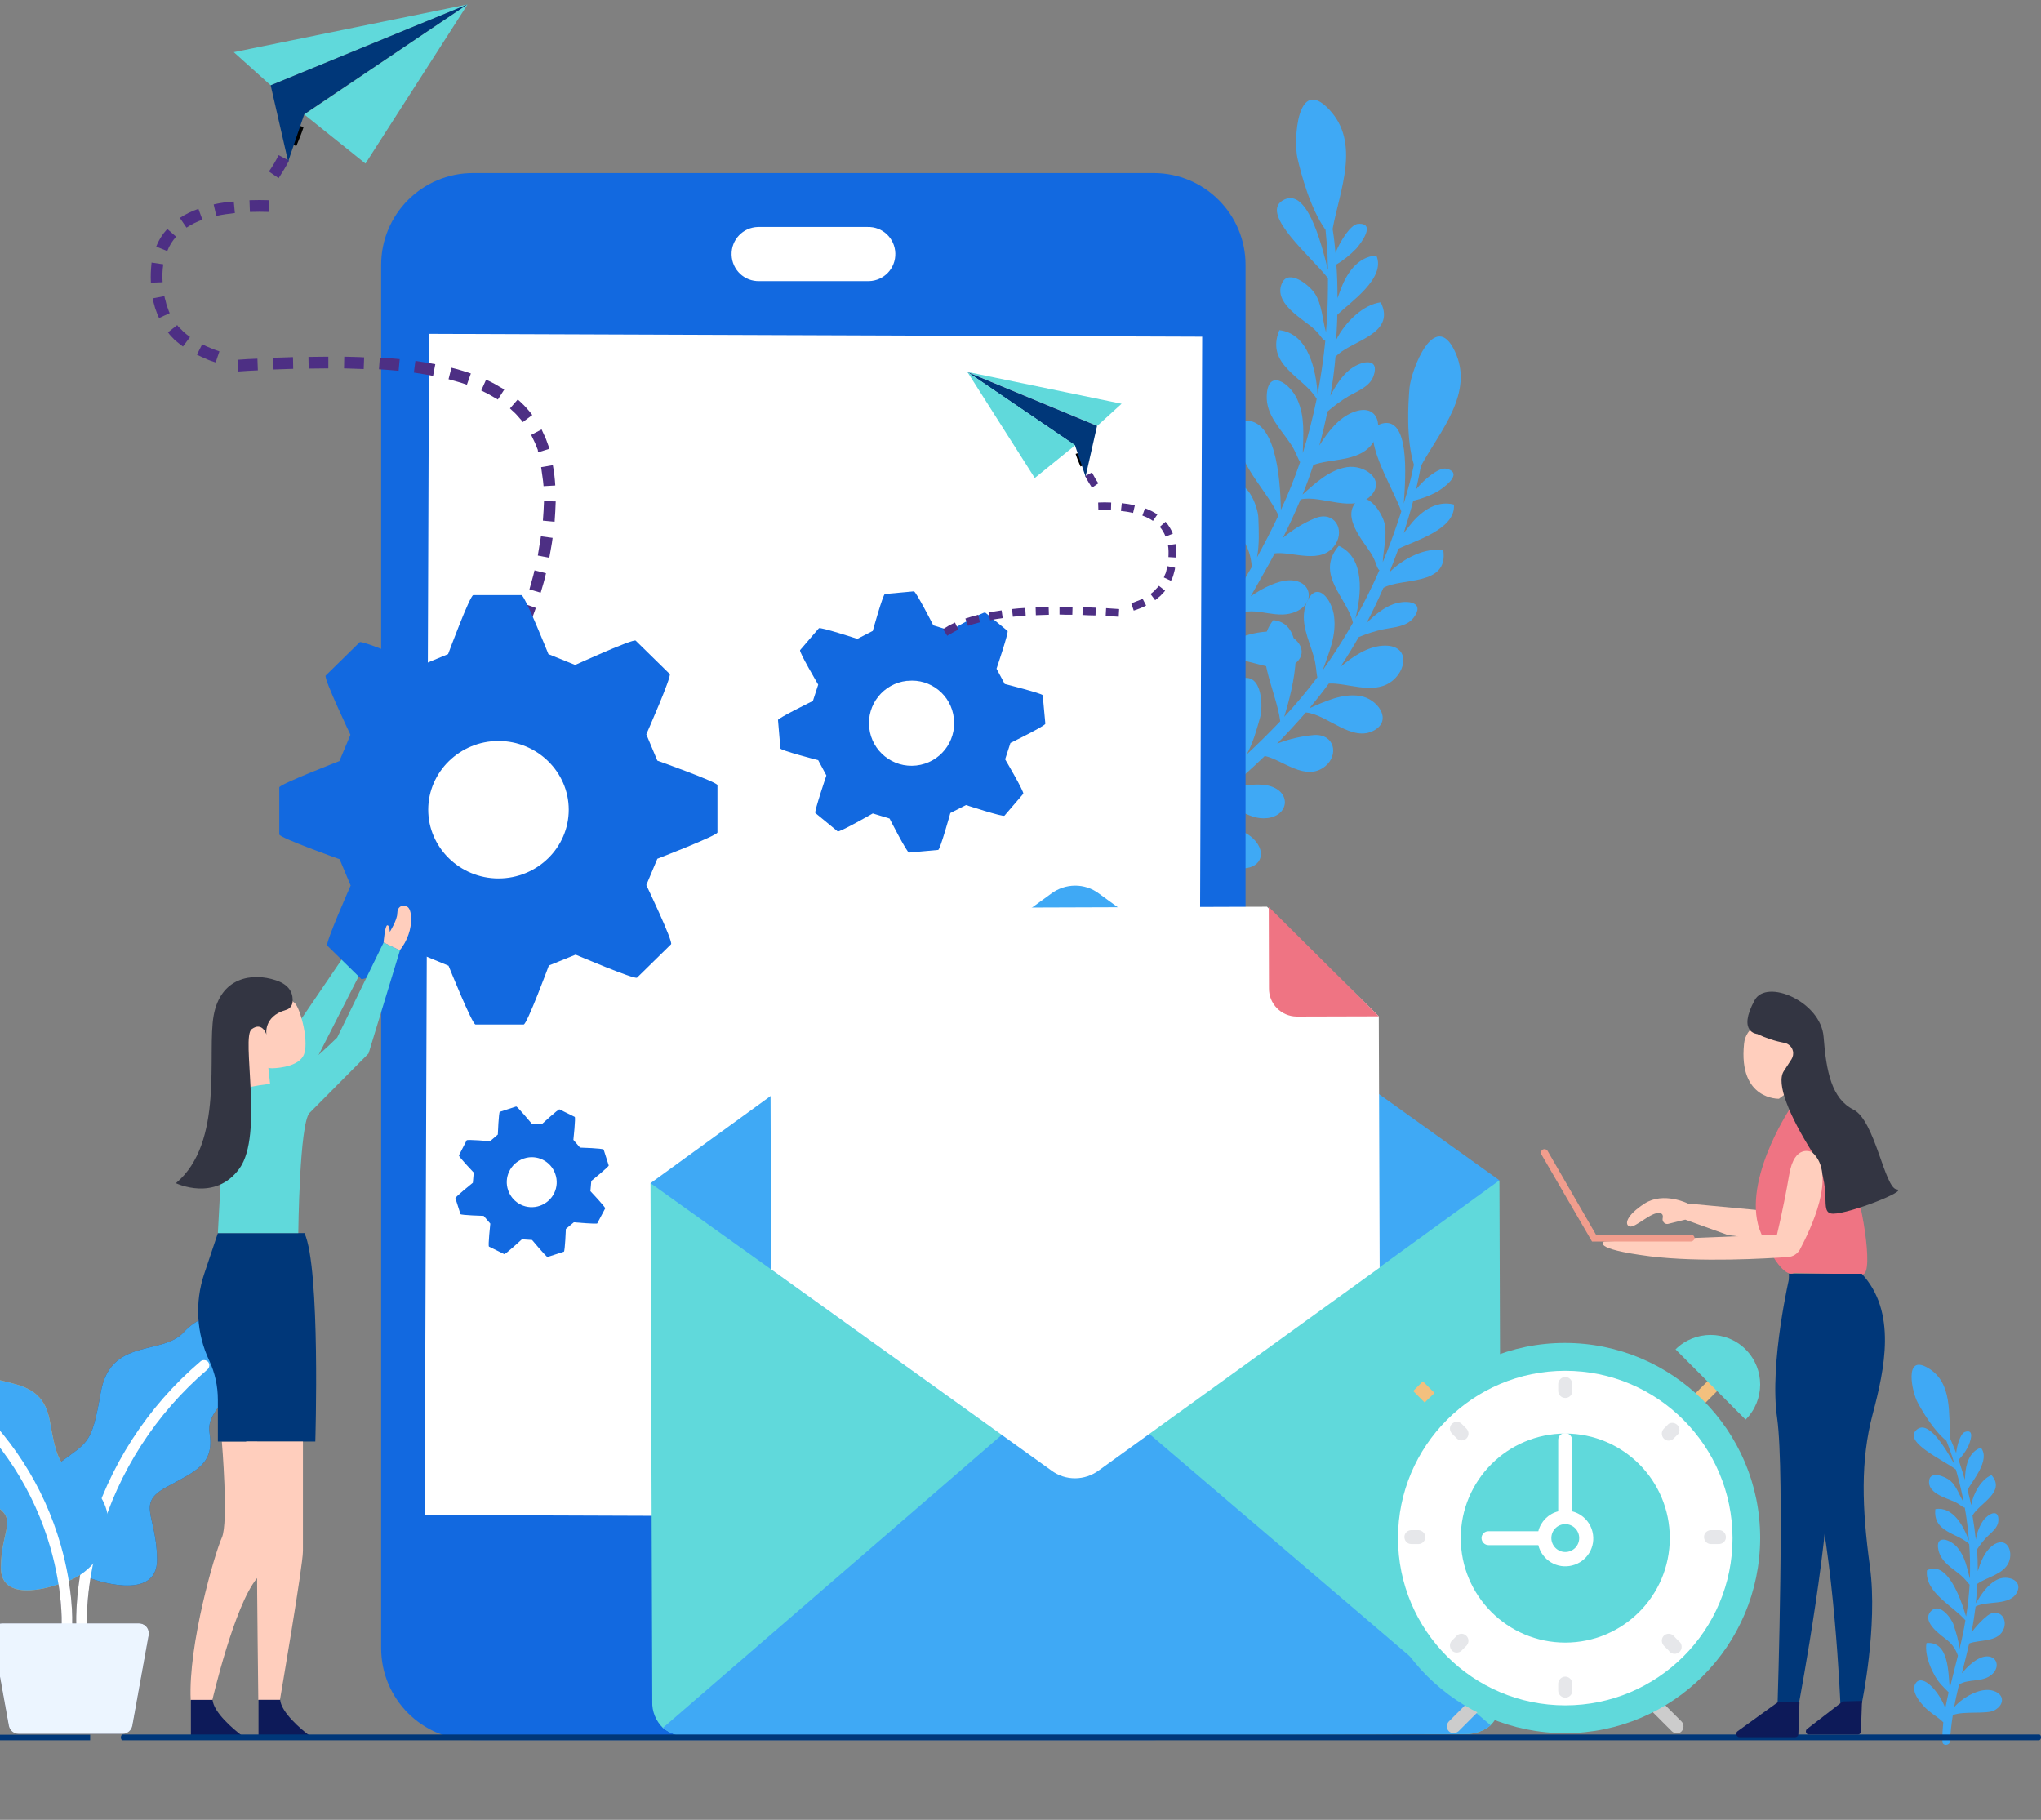 <?xml version="1.0" encoding="utf-8"?>
<!-- Generator: Adobe Illustrator 24.0.0, SVG Export Plug-In . SVG Version: 6.00 Build 0)  -->
<svg version="1.1" id="Layer_1" xmlns="http://www.w3.org/2000/svg" xmlns:xlink="http://www.w3.org/1999/xlink" x="0px" y="0px"
	 viewBox="0 0 923.7 823.5" style="enable-background:new 0 0 923.7 823.5;" xml:space="preserve">
<rect x="0" y="0" width="923.7" height="823.5" fill="#808080" stroke="none"/>
<style type="text/css">
	.st0{fill:#44465D;}
	.st1{fill:#F3AF4B;}
	.st2{fill:#3FA9F5;}
	.st3{fill:#FFFFFF;}
	.st4{fill:#ECF5FF;}
	.st5{fill:#003779;}
	.st6{fill:#1269E0;}
	.st7{fill:none;}
	.st8{fill-rule:evenodd;clip-rule:evenodd;fill:#4D2F84;}
	.st9{fill-rule:evenodd;clip-rule:evenodd;}
	.st10{fill:#60D9DB;}
	.st11{fill:#FFCEBD;}
	.st12{fill:#333542;}
	.st13{fill:#0D1A59;}
	.st14{fill:#EF7483;}
	.st15{fill:#CCCCCC;}
	.st16{fill:#F3C07E;}
	.st17{fill:#E6E7EA;}
	.st18{fill:#F19D8D;}
</style>
<title>visual-header-features</title>
<path class="st0" d="M40.9,714.2c0,0,30.4,11.5,30.2-8.6s-9.5-25.1,4.1-32.6s22-10.3,19.6-24.9s29.3-27,26.1-43.3
	s-27.8-13.1-37.6-2.1S50,605,45.6,630.1s-5.7,21.7-21.4,34S14.1,707.3,40.9,714.2z"/>
<path class="st0" d="M36.9,737H37c1.3-0.1,2.4-1.2,2.3-2.5c0,0,0,0,0,0c0-0.2-0.6-16.8,5.8-39.1c8.5-29.5,25.5-55.8,48.8-75.7
	c1-0.9,1.1-2.4,0.3-3.4c-0.9-1-2.4-1.1-3.4-0.3c-24.1,20.5-41.7,47.7-50.4,78.2c-6.6,23.1-5.9,39.7-5.9,40.4
	C34.5,736,35.6,737,36.9,737z"/>
<path class="st1" d="M26.8,716.8c0,0-26.5,10-26.4-7.5s8.3-21.9-3.6-28.5s-19.3-9-17.2-21.8S-46,635.2-43.3,621s24.3-11.5,32.9-1.8
	s29.2,2.1,33,24s5,19,18.8,29.7S50.3,710.7,26.8,716.8z"/>
<path class="st0" d="M30.3,737c1.3,0,2.4-1,2.4-2.3c0-0.6,0.6-15.3-5.2-35.5c-7.6-26.7-23-50.6-44.2-68.6c-1-0.9-2.5-0.7-3.4,0.3
	c-0.9,1-0.7,2.5,0.3,3.4c20.4,17.3,35.2,40.3,42.6,66c5.6,19.5,5.1,34,5.1,34.1c-0.1,1.3,1,2.5,2.3,2.5L30.3,737z"/>
<path class="st0" d="M8.4,784.6h47.1c2.2,0,4-1.6,4.4-3.7l7.4-41c0.4-2.5-1.2-4.8-3.6-5.2c-0.3,0-0.5-0.1-0.8-0.1H1
	c-2.5,0-4.5,2-4.5,4.5c0,0.3,0,0.5,0.1,0.8l7.4,41C4.4,783,6.2,784.6,8.4,784.6z"/>
<path class="st2" d="M40.9,714.2c0,0,30.4,11.5,30.2-8.6s-9.5-25.1,4.1-32.6s22-10.3,19.6-24.9s29.3-27,26.1-43.3
	s-27.8-13.1-37.6-2.1S50,605,45.6,630.1s-5.7,21.7-21.4,34S14.1,707.3,40.9,714.2z"/>
<path class="st3" d="M36.9,737H37c1.3-0.1,2.4-1.2,2.3-2.5c0,0,0,0,0,0c0-0.2-0.6-16.8,5.8-39.1c8.5-29.5,25.5-55.8,48.8-75.7
	c1-0.9,1.1-2.4,0.3-3.4c-0.9-1-2.4-1.1-3.4-0.3c-24.1,20.5-41.7,47.7-50.4,78.2c-6.6,23.1-5.9,39.7-5.9,40.4
	C34.5,736,35.6,737,36.9,737z"/>
<path class="st2" d="M26.8,716.8c0,0-26.5,10-26.4-7.5s8.3-21.9-3.6-28.5s-19.3-9-17.2-21.8S-46,635.2-43.3,621s24.3-11.5,32.9-1.8
	s29.2,2.1,33,24s5,19,18.8,29.7S50.3,710.7,26.8,716.8z"/>
<path class="st3" d="M30.3,737c1.3,0,2.4-1,2.4-2.3c0-0.6,0.6-15.3-5.2-35.5c-7.6-26.7-23-50.6-44.2-68.6c-1-0.9-2.5-0.7-3.4,0.3
	c-0.9,1-0.7,2.5,0.3,3.4c20.4,17.3,35.2,40.3,42.6,66c5.6,19.5,5.1,34,5.1,34.1c-0.1,1.3,1,2.5,2.3,2.5L30.3,737z"/>
<path class="st4" d="M8.4,784.6h47.1c2.2,0,4-1.6,4.4-3.7l7.4-41c0.4-2.5-1.2-4.8-3.6-5.2c-0.3,0-0.5-0.1-0.8-0.1H1
	c-2.5,0-4.5,2-4.5,4.5c0,0.3,0,0.5,0.1,0.8l7.4,41C4.4,783,6.2,784.6,8.4,784.6z"/>
<path class="st5" d="M40.8,787.5H0c0-0.4,0-0.8,0-1.3l0,0c0-0.4,0-0.8,0-1.2h40.8c0,0.4,0,0.8,0,1.3l0,0
	C40.8,786.7,40.8,787.1,40.8,787.5z"/>
<path class="st2" d="M624.9,136.8c-7.7,0.9-16.1,8.8-20.2,17c0.2-3.3,0.4-6.5,0.5-9.7v-1.6c5.6-5.6,22.2-16.5,17.7-26.9
	c-8.9,0.6-13.8,8.8-16.3,15.8c-0.3,0.9-0.8,2.1-1.3,3.5c0-5-0.1-10.1-0.5-15.2c3.3-2,6.3-4.4,9-7.2c1.9-2.1,9.3-11.8,0.8-11.2
	c-3.2,0.2-7.9,7.4-10.2,13.1c-0.3-3.6-0.7-7.2-1.3-10.8c3.2-17.4,12.8-38.9-1.6-54.1c-14.6-15.5-16.1,14.1-14.3,22.1
	c1.6,6.9,5.7,22.7,12.7,32.4c0.4,3.9,0.7,7.8,0.9,11.7c0.1,2.2,0.1,4.3,0.2,6.5c-3.2-12.9-9.8-38.5-20.8-31.3
	c-9.7,6.4,13.8,25.8,20.8,35c0,6.5-0.1,13-0.5,19.4c-0.1,1.7-0.3,3.4-0.4,5c-1.6-5.5-1.8-12.7-5.1-17.6c-3-4.3-11.8-10.8-14.7-4.8
	c-4.2,8.6,7.8,15.6,13.3,20c3.9,3.2,4.8,6,6.2,6.3c-0.8,8.1-2,16.2-3.5,24.2c-0.7-10.8-4.1-27.5-17.3-29
	c-6.5,15.8,11,21.1,16.9,31.1c-1.7,8.2-3.7,16.2-6.2,24.2l-0.1,0.3c0.2-8.3,1.1-16.3-2.5-24.3c-3.3-7.3-13.2-14.1-13.8-1.9
	c-0.5,8.9,6.2,15.1,10.9,22.2c2.1,3.1,3.1,6.4,4.2,8.1c-2.5,7.3-5.4,14.6-8.7,21.6c-0.3-14.1-2.2-43.5-18.3-40.1
	c-5.9,15.2,10.8,29.2,17.2,42.6c-3,6.4-6.3,12.7-9.7,19c1.1-5.9,0.8-11.9,0.6-17.9c-0.1-4.5-5.2-19.7-13.6-14s3.1,19,6.3,23.5
	c2.6,3.7,4.1,8.2,4.3,12.8l-2,3.4c-3.4,5.9-6.9,11.8-10.2,17.8c2.2-12,8.7-33.3-7.4-36.2c-4.1,8.3-2,23.8,2.1,32
	c1.3,2.7,2.6,5,3.8,6.9c-1.9,3.5-3.7,7-5.4,10.6c-1-12.6-8.8-28.4-15.4-23.7s-0.1,17.5,3.2,22.2c2.8,4.1,6.3,7.7,8,11.1
	c-1.7,4.3-3.2,8.7-4.4,13.3c-0.8,3.2,4.3,4.4,5.4,1.3c2.1-6.1,4.5-12,7.2-17.9c8.8-0.8,23.9,6.3,30.3,4.8
	c8.9-2.2,10.1-10.3,1.8-14.6c-7.5-3.9-20.7-1.1-29.5,4.5c2.5-5,5.1-9.9,7.8-14.8c7.8-2.5,16.4,3.3,24.9-0.6
	c8.9-4.1,6.8-14.4-3.3-14.1c-4.9,0.1-11.8,3.3-17.4,7.3c2-3.5,3.9-6.9,5.9-10.4c1.7-3,3.4-6,5-9.1c8.1-1,21.3,5.5,27.5-4.1
	c4.3-6.8-0.5-15.1-9-11.9c-5.4,2.2-10.4,5.3-14.8,9c2.9-5.7,5.5-11.5,8-17.4c9.4-2.2,24.3,6.7,32.1-2c6.3-7.1-3.3-13.9-11.2-12.6
	s-14.1,7.1-20,12.4c1.8-4.4,3.4-8.9,4.9-13.4c7.6-2.9,20-1.4,26.2-9c6-7.4,3.5-19.6-8.4-14.8c-6.3,2.5-11.2,8.7-15.1,15
	c1.4-5.1,2.6-10.2,3.7-15.4c2.9-2.5,6-4.8,9.3-6.8c4.3-2.5,9.7-4.3,11.5-9.2c3-8.4-5.1-7.2-10.4-3.2c-3.8,2.9-6.7,7.4-9.1,12.1
	c1-5.8,1.8-11.7,2.3-17.6C610.7,154.2,632.1,151.6,624.9,136.8z"/>
<path class="st2" d="M653.2,249.1c-7.6-1.6-18,3.4-24.4,9.9c1.2-3,2.4-6.1,3.5-9.1c0.2-0.5,0.3-1,0.5-1.5
	c7.1-3.6,26.2-8.8,25.2-20.1c-8.7-2.2-15.9,4.1-20.4,10c-0.6,0.7-1.4,1.8-2.3,2.9c1.5-4.8,3-9.7,4.3-14.6c3.8-0.9,7.4-2.2,10.8-4.1
	c2.5-1.4,12.5-8.4,4.2-10.4c-3.2-0.8-9.9,4.6-13.7,9.3c0.8-3.5,1.5-7.1,2.2-10.6c8.5-15.6,24.3-33,15.3-51.9
	c-9.1-19.2-19.7,8.4-20.5,16.6c-0.6,7-1.6,23.3,2,34.8c-0.8,3.8-1.7,7.6-2.8,11.4c-0.6,2.1-1.2,4.2-1.8,6.2c1-13.3,2.6-39.7-10-36.2
	c-11.2,3.1,5.1,28.9,8.9,39.7c-2,6.2-4.1,12.3-6.5,18.3c-0.6,1.6-1.3,3.1-1.9,4.7c0.2-5.7,2.3-12.6,0.6-18.3
	c-1.5-5-7.8-13.9-12.5-9.1c-6.6,6.9,2.6,17.3,6.4,23.1c2.7,4.2,2.7,7.2,4,7.9c-3.3,7.5-6.9,14.8-10.9,21.9
	c2.7-10.5,4.6-27.4-7.5-32.9c-11,13,3.9,23.5,6.4,34.8c-4.1,7.3-8.6,14.3-13.4,21.1l-0.2,0.2c2.7-7.8,6.1-15.1,5.1-23.9
	c-0.8-8-8.2-17.5-12.6-6.1c-3.2,8.3,1.2,16.3,3.5,24.4c1,3.6,1,7.1,1.5,9c-4.7,6.2-9.7,12.2-15,17.9c4.1-13.5,11.4-42-4.9-43.8
	c-10.3,12.6,1.2,31.1,3.1,45.8c-4.9,5.1-9.9,10.1-15.2,15c2.9-5.2,4.5-11.1,6.1-16.8c1.3-4.3,1.2-20.4-8.5-17.5s-3,19-1.4,24.3
	c1.4,4.4,1.4,9.1,0.1,13.5l-2.9,2.6c-5,4.5-10.2,9.1-15.2,13.8c5.8-10.7,18.6-29,4.2-36.7c-6.5,6.6-9.3,22-7.9,31.1
	c0.5,3,0.9,5.5,1.5,7.7c-2.9,2.7-5.7,5.5-8.4,8.4c2.9-12.3,0.4-29.7-7.3-27.3s-5.5,16.6-3.8,22.1c1.5,4.7,3.6,9.2,4.2,13
	c-3,3.6-5.8,7.3-8.3,11.2c-1.8,2.8,2.7,5.5,4.7,2.9c3.9-5.1,8-10,12.4-14.7c8.6,1.9,20.8,13.4,27.4,13.9c9.1,0.7,12.8-6.7,6.2-13.3
	c-6-6-19.3-7.5-29.5-4.9c3.9-4,7.9-7.9,12-11.7c8.2,0.1,14.6,8.3,23.8,7.2c9.7-1.2,10.9-11.6,1.2-14.5c-4.7-1.4-12.3-0.6-18.8,1.5
	c2.9-2.7,5.9-5.3,8.8-8c2.6-2.3,5.1-4.7,7.6-7.1c8,1.6,18.5,11.9,27.4,4.6c6.2-5.1,4.2-14.5-4.9-14.1c-5.8,0.5-11.5,1.8-16.9,3.9
	c4.5-4.6,8.8-9.3,13-14.1c9.6,0.8,21,13.9,31.1,8c8.2-4.8,1.2-14.3-6.7-15.5s-15.6,2.4-22.8,5.6c3-3.6,6-7.4,8.8-11.2
	c8.1-0.4,19.5,4.9,27.6-0.4c7.9-5.1,9.5-17.6-3.4-16.7c-6.8,0.5-13.3,4.8-19,9.6c2.9-4.4,5.7-8.9,8.3-13.5c3.6-1.5,7.2-2.7,11-3.5
	c4.8-1,10.6-1.1,13.8-5.2c5.5-7.1-2.6-8.4-8.9-6.3c-4.5,1.6-8.7,5-12.4,8.7c2.8-5.2,5.3-10.6,7.7-16
	C634.3,261.3,655.5,265.4,653.2,249.1z"/>
<path class="st6" d="M522.1,787.4h-308c-23,0-41.6-18.6-41.6-41.6V119.9c0-23,18.6-41.6,41.6-41.6h308c23,0,41.6,18.6,41.6,41.6
	v625.8C563.7,768.8,545.1,787.4,522.1,787.4z"/>
<rect x="100.9" y="244" transform="matrix(3.665167e-03 -1 1 3.665167e-03 -52.154 785.572)" class="st3" width="534.5" height="349.9"/>
<path class="st3" d="M392.6,127.2h-48.9c-6.8,0.2-12.4-5.1-12.6-11.9c-0.2-6.8,5.1-12.4,11.9-12.6c0.2,0,0.5,0,0.7,0h48.9
	c6.8-0.2,12.4,5.1,12.6,11.9c0.2,6.8-5.1,12.4-11.9,12.6C393,127.2,392.8,127.2,392.6,127.2z"/>
<path class="st6" d="M454.7,309.5l-3.7-6.9c0,0,5.6-16.5,5-17.1l-10.1-8.3c-0.7-0.6-15.9,8.1-15.9,8.1l-7.6-2.3
	c0,0-7.9-15.5-8.8-15.4l-13.1,1.2c-0.9,0.1-5.5,16.7-5.5,16.7l-7,3.6c0,0-16.8-5.5-17.4-4.8l-8.5,9.9c-0.6,0.7,8.2,15.6,8.2,15.6
	l-2.4,7.4c0,0-15.9,7.8-15.8,8.6l1.1,12.9c0.1,0.9,17.1,5.3,17.1,5.3l3.7,6.9c0,0-5.6,16.5-5,17l10.1,8.3c0.7,0.6,15.9-8.1,15.9-8.1
	l7.6,2.3c0,0,7.9,15.5,8.8,15.4l13.2-1.2c0.9-0.1,5.5-16.7,5.5-16.7l7.1-3.6c0,0,16.8,5.5,17.4,4.8l8.5-9.9
	c0.6-0.7-8.2-15.6-8.2-15.6l2.4-7.4c0,0,15.9-7.8,15.8-8.7l-1.2-12.9C471.7,313.8,454.7,309.5,454.7,309.5z M431.7,325.1
	c1.2,10.6-6.4,20.1-17,21.3c-10.6,1.2-20.1-6.4-21.3-17c-1.2-10.6,6.4-20.1,17-21.3c0.1,0,0.3,0,0.4,0
	C421.2,307,430.6,314.6,431.7,325.1L431.7,325.1z"/>
<path class="st6" d="M262.5,519.3l-3-3.5c0,0,1.1-10.2,0.6-10.4l-6.9-3.4c-0.5-0.2-8,6.7-8,6.7l-4.6-0.3c0,0-6.5-7.8-7-7.7l-7.4,2.4
	c-0.5,0.2-0.9,10.3-0.9,10.3l-3.5,3c0,0-10.4-0.9-10.6-0.4l-3.5,6.8c-0.3,0.5,6.7,7.8,6.7,7.8l-0.4,4.6c0,0-8.1,6.5-7.9,7l2.3,7.2
	c0.2,0.5,10.5,0.8,10.5,0.8l3,3.5c0,0-1.1,10.2-0.6,10.4l6.9,3.4c0.5,0.2,8-6.7,8-6.7l4.6,0.3c0,0,6.5,7.8,7,7.7l7.4-2.4
	c0.5-0.2,0.9-10.3,0.9-10.3l3.6-3c0,0,10.3,0.9,10.6,0.5l3.6-6.8c0.2-0.5-6.7-7.8-6.7-7.8l0.4-4.6c0,0,8-6.5,7.9-7l-2.3-7.2
	C272.8,519.6,262.5,519.3,262.5,519.3z M251.3,531.2c2.1,5.9-1,12.3-6.9,14.4s-12.3-1-14.4-6.9c-2.1-5.9,1-12.3,6.9-14.4
	c0.1,0,0.2-0.1,0.3-0.1C243,522.3,249.3,525.4,251.3,531.2z"/>
<path class="st7" d="M233.2,343.8l0.7-1l0.6-0.8l1-1.5c0.7-1,1.3-2,2-2.9c1.3-1.9,2.5-3.8,3.7-5.8c2.4-3.8,4.6-7.7,6.8-11.6
	c4.3-7.9,8.1-16,11.6-24.3l-49.5-20.3c-2.7,6.5-5.8,12.9-9.1,19.1c-1.7,3.1-3.5,6.2-5.3,9.1c-0.9,1.5-1.8,2.9-2.8,4.4l-1.4,2l-0.7,1
	l-0.5,0.6L233.2,343.8z"/>
<path class="st8" d="M228.1,296.3l4.8,2.3c1.3-2.7,2.5-5.5,3.7-8.2l-4.9-2.1C230.5,290.9,229.3,293.6,228.1,296.3z"/>
<path class="st8" d="M220.7,310.3l4.6,2.6c1.5-2.6,2.9-5.3,4.3-8l-4.8-2.5C223.6,305.2,222.2,307.8,220.7,310.3z"/>
<path class="st8" d="M212.4,323.7l4.4,3c1.7-2.5,3.4-5.1,4.9-7.6l-4.6-2.8C215.6,318.8,214,321.3,212.4,323.7z"/>
<path class="st7" d="M259.6,295.9c3.5-8.4,6.4-17.1,8.8-25.9c2.5-9,4.3-18.2,5.4-27.5l-53.1-6.1c-1.7,13.5-5.2,26.6-10.5,39.1
	L259.6,295.9z"/>
<path class="st8" d="M243.4,251.4l5.2,1c0.3-1.5,0.5-3,0.8-4.5s0.5-3,0.7-4.5l-5.3-0.7c-0.2,1.4-0.4,2.9-0.7,4.4
	S243.7,249.9,243.4,251.4z"/>
<path class="st8" d="M239.6,266.7l5.1,1.5c0.4-1.5,0.9-2.9,1.3-4.4s0.8-2.9,1.1-4.4l-5.2-1.3c-0.3,1.4-0.7,2.9-1.1,4.3
	S240,265.3,239.6,266.7z"/>
<polygon class="st8" points="234.4,281.6 239.4,283.6 241,279.3 242.5,275.1 237.5,273.3 236,277.5 "/>
<path class="st7" d="M273.7,242.5c0.3-2.4,0.5-4.7,0.6-7.1c0.1-1.2,0.2-2.4,0.2-3.6l0.1-3.6c0.1-2.3,0-5,0-7.6c0-1.3-0.1-2.6-0.2-4
	s-0.2-2.6-0.3-4l-0.6-4.1c-0.1-0.7-0.2-1.4-0.3-2.1l-0.4-2.1l-0.4-2.1c-0.2-0.7-0.3-1.4-0.5-2.1c-0.4-1.4-0.8-2.9-1.2-4.3
	c-0.1-0.4-0.2-0.7-0.3-1.1l-0.4-1.1l-0.8-2.2l-0.8-2.2c-0.3-0.7-0.6-1.4-1-2.2c-0.7-1.4-1.4-2.9-2.1-4.3s-1.6-2.8-2.5-4.2
	l-45.1,28.7c0.2,0.3,0.4,0.7,0.6,1c0.2,0.3,0.3,0.7,0.5,1.1c0.1,0.2,0.2,0.4,0.3,0.6c0.1,0.2,0.1,0.4,0.2,0.6l0.2,0.6l0.1,0.3
	l0.1,0.4c0.1,0.5,0.3,1,0.4,1.4c0.1,0.3,0.1,0.5,0.2,0.8l0.2,0.8l0.2,0.8c0.1,0.3,0.1,0.6,0.1,0.9c0.1,0.6,0.2,1.2,0.3,1.8
	s0.1,1.3,0.1,2s0.1,1.3,0.1,2v2.1c0,0.4,0,0.7,0,1.1v1.2l-0.1,2.4c0,0.8-0.1,1.6-0.2,2.4c-0.1,1.6-0.3,3.2-0.5,4.8L273.7,242.5z"/>
<path class="st8" d="M243.5,204.7l5.1-1.6l-0.3-1.1l-0.4-1.1l-0.8-2.2c-0.3-0.7-0.6-1.5-1-2.2l-1-2.2l-4.7,2.5l0.9,1.9
	c0.3,0.6,0.6,1.3,0.9,1.9l0.8,2l0.4,1L243.5,204.7z"/>
<path class="st8" d="M246,220l5.3-0.3c-0.1-1.5-0.2-3.1-0.4-4.6s-0.4-3.1-0.7-4.6l-5.3,0.9c0.2,1.4,0.4,2.9,0.6,4.3
	S245.9,218.5,246,220z"/>
<path class="st8" d="M245.7,235.6l5.3,0.5l0.3-4.6c0.1-1.5,0.1-3.1,0.2-4.6l-5.3-0.1c-0.1,1.5-0.1,2.9-0.2,4.4L245.7,235.6z"/>
<path class="st7" d="M262.7,178.5c-3.5-5.5-7.8-10.4-12.6-14.8c-1.2-1-2.4-2-3.6-3c-0.6-0.5-1.2-1-1.8-1.4l-1.9-1.3l-1.9-1.3
	c-0.6-0.4-1.3-0.8-1.9-1.2c-1.3-0.7-2.5-1.5-3.8-2.2c-0.3-0.2-0.6-0.4-1-0.5l-1-0.5l-1.9-0.9c-1.3-0.6-2.5-1.3-3.8-1.7l-3.8-1.5
	l-0.9-0.4l-0.9-0.3l-1.9-0.6c-1.2-0.4-2.5-0.9-3.7-1.2l-3.6-1l-1.8-0.5c-0.6-0.2-1.2-0.3-1.8-0.4l-3.6-0.8l-11.6,52.2l2.3,0.5
	c0.4,0.1,0.8,0.2,1.1,0.3l1.1,0.3l2.1,0.6c0.7,0.2,1.3,0.5,2,0.7l1,0.3l0.5,0.2l0.5,0.2l1.8,0.7c0.6,0.2,1.1,0.5,1.7,0.8l0.8,0.4
	l0.4,0.2c0.1,0.1,0.2,0.1,0.4,0.2c0.5,0.3,0.9,0.5,1.4,0.8c0.2,0.1,0.4,0.3,0.6,0.4l0.6,0.4l0.6,0.4c0.2,0.1,0.3,0.3,0.5,0.4
	c0.3,0.3,0.7,0.5,1,0.8c1.1,1,2.1,2.2,3,3.5L262.7,178.5z"/>
<path class="st8" d="M211.3,174.1l1.8-5.1c-2.9-1-5.9-1.9-8.8-2.6l-1.3,5.2C205.8,172.4,208.6,173.1,211.3,174.1z"/>
<path class="st8" d="M225.3,180.8l2.9-4.5c-0.6-0.5-1.3-0.8-2-1.2l-2-1.2c-0.7-0.4-1.4-0.7-2.1-1.1l-2.1-1l-2.2,4.9l2,1
	c0.6,0.3,1.3,0.6,1.9,1l1.9,1.1C224.2,180.1,224.8,180.4,225.3,180.8z"/>
<path class="st8" d="M236.6,191l4.3-3.2c-0.5-0.7-1-1.3-1.5-1.9l-1.6-1.8c-0.5-0.6-1.1-1.1-1.7-1.7s-1.1-1.1-1.8-1.6l-3.5,4
	c0.5,0.5,1,1,1.6,1.5s1,1,1.5,1.5l1.4,1.6C235.7,189.8,236.2,190.4,236.6,191z"/>
<path class="st7" d="M205.7,143.4c-9-1.9-18.1-3.3-27.3-4c-8.8-0.7-17.5-1-26-1.1l-0.4,53c7.5,0.1,14.9,0.3,22,0.9
	c6.8,0.5,13.5,1.4,20.2,2.8L205.7,143.4z"/>
<path class="st8" d="M164.6,167l0.2-5.3c-3-0.2-6-0.2-9-0.3l-0.1,5.3C158.7,166.8,161.6,166.9,164.6,167z"/>
<path class="st8" d="M180.4,167.8l0.5-5.3l-4.5-0.4c-1.5-0.1-3-0.2-4.5-0.3l-0.4,5.3c1.5,0.1,3,0.2,4.4,0.3L180.4,167.8z"/>
<path class="st8" d="M196,170.1l1-5.3c-3-0.6-6-1-9-1.5l-0.7,5.3C190.2,169.1,193.2,169.5,196,170.1z"/>
<path class="st7" d="M152.4,138.4c-17-0.1-33.5,0.6-49.9,1.6l3.4,52.8c15.6-1,31.1-1.6,46.1-1.5L152.4,138.4z"/>
<polygon class="st8" points="116.7,167.6 116.5,162.3 112,162.5 107.5,162.8 107.9,168.1 112.3,167.8 "/>
<path class="st8" d="M132.7,166.9l-0.1-5.3c-3,0.1-6,0.2-9,0.3l0.2,5.3C126.8,167.1,129.7,167,132.7,166.9z"/>
<path class="st8" d="M148.6,166.7v-5.3c-3,0-6,0.1-9,0.1l0.1,5.3C142.6,166.8,145.6,166.7,148.6,166.7z"/>
<path class="st8" d="M82.8,156.8l3.2-4.3c-1.1-0.8-2.1-1.6-3.1-2.5c-0.5-0.5-0.9-1-1.4-1.4l-0.7-0.7c-0.2-0.2-0.4-0.5-0.6-0.8
	l-4.2,3.3c0.3,0.3,0.5,0.6,0.7,0.9l0.8,0.9c0.6,0.6,1.1,1.1,1.6,1.7C80.3,154.9,81.5,155.8,82.8,156.8z"/>
<path class="st8" d="M97.6,164l1.7-5c-1.3-0.5-2.7-0.9-4-1.5l-1.9-0.8c-0.6-0.3-1.2-0.6-1.9-0.9l-2.4,4.7c0.7,0.3,1.4,0.7,2.1,1
	l2.1,0.9C94.7,163.1,96.1,163.5,97.6,164z"/>
<path class="st8" d="M70.7,111.6l5,2c0.9-2.4,2.3-4.6,4-6.5l-4-3.5C73.5,106,71.8,108.7,70.7,111.6z"/>
<path class="st8" d="M68.3,127.9l5.3-0.2c-0.2-2.7-0.1-5.4,0.3-8.1l-5.3-0.8C68.3,121.8,68.1,124.9,68.3,127.9z"/>
<path class="st8" d="M72,143.9l4.8-2.2l-0.4-0.9l-0.3-0.9c-0.2-0.6-0.5-1.2-0.7-1.9l-0.5-2c-0.1-0.3-0.2-0.6-0.3-1l-0.2-1l-5.3,1
	l0.2,1.1c0.1,0.4,0.2,0.8,0.3,1.1l0.6,2.2c0.3,0.7,0.5,1.5,0.8,2.2l0.4,1.1L72,143.9z"/>
<path class="st7" d="M97.2,122.2L97.2,122.2C97.2,122.2,97.3,122.2,97.2,122.2c0.1-0.1,0.2-0.1,0.2-0.1l0.1-0.1l0.1-0.1
	c0.5-0.3,1.1-0.5,1.7-0.8c0.9-0.3,1.8-0.6,2.7-0.8c1.1-0.3,2.3-0.5,3.6-0.7c2.9-0.4,5.8-0.7,8.7-0.7c3.1-0.1,6.5-0.1,9.9,0.1
	l2.5-52.9c-4.6-0.2-9.2-0.3-14.1-0.1c-5.1,0.1-10.2,0.6-15.2,1.4c-2.7,0.4-5.4,0.9-8.2,1.6c-3,0.7-5.9,1.6-8.7,2.7
	c-3.2,1.2-6.3,2.6-9.2,4.3L70,76.6l-1.2,0.7c-0.8,0.5-1.6,1-2.3,1.5c-0.8,0.6-1.6,1.1-2.3,1.7c-0.8,0.6-1.6,1.2-2.3,1.9L97.2,122.2z
	"/>
<path class="st8" d="M112.9,90.6l0.2,5.3c2.9-0.1,5.8-0.1,8.7,0l0.1-5.3C118.9,90.5,115.9,90.5,112.9,90.6z"/>
<path class="st8" d="M96.7,92.5l1.2,5.2c2.8-0.6,5.6-1,8.4-1.3l-0.5-5.2C102.7,91.4,99.7,91.8,96.7,92.5z"/>
<path class="st8" d="M81.4,98.6l3,4.4c2.3-1.5,4.7-2.7,7.2-3.6l-1.8-4.9C86.8,95.5,84,96.9,81.4,98.6z"/>
<path class="st7" d="M59.8,124.5l12.1,1.9l1.6,0.2l0.8,0.1l1.1,0.1c1.5,0.2,3.1,0.3,4.6,0.5c1.5,0.1,3.2,0.1,4.8,0.2s3.2,0,4.9-0.1
	c6.7-0.4,13.2-1.8,19.5-4.1c6.1-2.3,11.8-5.5,17.1-9.4L94,71.7c-1.2,0.9-2.5,1.6-3.9,2.2c-1.3,0.5-2.6,0.7-3.9,0.8
	c-0.8,0-1.6,0-2.4,0c-0.4-0.1-0.9-0.1-1.4-0.2h-0.3l-0.7-0.1L80,74.1l-11.6-1.9L59.8,124.5z"/>
<path class="st7" d="M126.1,114c4.8-3.6,9.1-7.7,13-12.2c3.5-4.2,6.7-8.6,9.5-13.3c2.6-4.4,5-9,7-13.7c1-2.3,1.9-4.7,2.8-7.1
	c0.2-0.6,0.4-1.2,0.6-1.8c0.2-0.6,0.4-1.2,0.6-1.9c0.2-0.6,0.4-1.3,0.6-2l0.3-1.1l0.2-0.6l0.2-0.8l-51.8-12.7v-0.2l0,0v0.1l-0.1,0.4
	l-0.3,0.9c-0.1,0.3-0.2,0.6-0.3,1c-0.1,0.4-0.2,0.7-0.4,1c-0.5,1.3-1,2.7-1.6,4c-1.1,2.6-2.4,5.1-3.8,7.5c-2.2,3.9-5.2,7.4-8.7,10.3
	L126.1,114z"/>
<path class="st9" d="M129.2,64l4.9,2.1c1.2-2.8,2.3-5.6,3.3-8.6l-5.1-1.6C131.4,58.7,130.3,61.4,129.2,64z"/>
<path class="st8" d="M121.7,77.6l4.4,3c1.7-2.6,3.3-5.2,4.7-7.9l-4.7-2.5C124.8,72.8,123.4,75.2,121.7,77.6z"/>
<path class="st10" d="M105.8,23.6l16.7,15L211.6,2L105.8,23.6z"/>
<path class="st5" d="M130.4,73.1l-7.9-34.5L211.6,2l-73.9,49.7L130.4,73.1z"/>
<path class="st10" d="M165.4,74l-27.7-22.2L211.6,2L165.4,74z"/>
<polygon class="st10" points="134.1,464.4 164.1,420.3 171.4,424 143.3,479.1 134.1,490.7 120,493.1 115.1,479.1 "/>
<path class="st10" d="M164.1,420.3c0,0-1.6-5.8-0.6-6.7c1.8-1.8,1.8,2.5,1.8,2.5s3.1-5.5,4.9-7.3s7.3-1.8,6.7,1.8
	s-4.9,12.9-5.5,13.5L164.1,420.3z"/>
<path class="st6" d="M297.5,344.2l-5-11.9c0,0,11.6-26.3,10.6-27.3l-15.4-15.1c-1.1-1-27.4,11-27.4,11l-12.1-4.9
	c0,0-10.7-26.7-12.2-26.7h-21.8c-1.5,0-11.4,26.7-11.4,26.7l-12.1,5c0,0-26.9-11.4-27.9-10.4l-15.4,15.1c-1.1,1,11.2,26.8,11.2,26.8
	l-5,11.9c0,0-27.2,10.5-27.2,11.9v21.3c0,1.5,27.3,11.2,27.3,11.2l5,11.9c0,0-11.6,26.2-10.6,27.2l15.4,15.1c1,1,27.4-11,27.4-11
	l12.1,5c0,0,10.7,26.6,12.2,26.6h21.8c1.5,0,11.4-26.7,11.4-26.7l12.1-4.9c0,0,26.8,11.4,27.8,10.4l15.4-15.1
	c1.1-1.1-11.2-26.8-11.2-26.8l5-11.9c0,0,27.2-10.5,27.2-11.9v-21.4C324.8,353.9,297.5,344.2,297.5,344.2z M257.4,366.4
	c0,17.2-14.3,31.1-31.8,31.1s-31.8-14-31.8-31.1s14.3-31.1,31.8-31.1S257.4,349.3,257.4,366.4L257.4,366.4z"/>
<polygon class="st11" points="121.2,480.9 122.4,491.9 113.3,493.1 108.4,479.1 "/>
<path class="st11" d="M100.4,652.3c0,0,3.1,36.7,0,43.5s-15.3,48.4-14.1,73.5h9.8c0,0,9.9-42.8,20.2-55.1l11.7-12.9l-11.6-49
	L100.4,652.3z"/>
<path class="st5" d="M98.6,558l-6.2,18.5c-4.3,12.9-3.5,26.9,2.3,39.2l0,0c2.6,5.5,3.9,11.6,3.9,17.7v18.9h44.1
	c0,0,2.4-78.4-4.9-94.3H98.6z"/>
<path class="st11" d="M111.4,652.3c0,0,4.9,41.6,4.9,53.9s0.6,63,0.6,63h9.8c0,0,10.4-60.6,10.4-67.3v-49.6H111.4z"/>
<path class="st10" d="M140.1,503.6l26.7-26.9l14.2-46.6l-7.4-3.6l-21,43c0,0-21,20.9-28.4,20.9s-22.2,4.2-22.2,4.2L98.6,558H135
	C135,558,135.5,508.4,140.1,503.6z"/>
<path class="st11" d="M173.6,426.5c0,0,0.6-7.8,1.7-7.8s1.1,3,1.1,3s3.4-5.4,3.4-8.4s2.3-4.2,4.5-3s2.3,7.8,0.6,12.5
	c-0.9,2.6-2.2,5.1-4,7.2L173.6,426.5z"/>
<path class="st11" d="M123.1,483.4c0,0,11,0,14.1-5.5s-1.2-21.4-3.7-23.9s-13.5-9.2-19.6-3.1s-5.5,15.3-4.9,23.3
	S121.8,483.4,123.1,483.4z"/>
<path class="st12" d="M129.4,457c1.6-0.4,2.8-1.8,3-3.5c0.3-3-0.5-7.6-7.5-9.9c-11-3.7-25.1-1.2-28.2,15.9s4.9,57.5-17.1,75.9
	c0,0,17.8,8.6,28.8-6.7s0.6-59.4,5.5-63s6.7,2.5,6.7,2.5S119,460,129.4,457z"/>
<path class="st13" d="M88.8,787h-2.4v-17.8h9.8c0.5,5.7,9.3,13.2,13.4,16.3c0.4,0.3,0.5,0.9,0.2,1.3c-0.2,0.2-0.4,0.4-0.7,0.4"/>
<path class="st13" d="M119.4,787h-2.4v-17.8h9.8c0.5,5.7,9.3,13.2,13.4,16.3c0.4,0.3,0.5,0.9,0.1,1.3c-0.2,0.2-0.4,0.3-0.7,0.3"/>
<path class="st2" d="M901.3,667.5c-4.5,1.8-8.2,8-9.2,13.6c-0.4-2-0.9-4-1.4-5.9l-0.3-1c2.4-4.3,10.5-13.6,6.1-19.1
	c-5.3,1.8-6.8,7.6-7.1,12.2c0,0.6-0.1,1.4-0.2,2.3c-0.8-3-1.8-6-2.8-9c1.7-1.7,3.1-3.7,4.2-5.8c0.8-1.6,3.6-8.6-1.4-6.8
	c-1.9,0.7-3.5,5.8-3.9,9.5c-0.8-2.1-1.7-4.2-2.6-6.3c-1-11,1.2-25.4-10-32.1c-11.3-6.8-7.3,11.1-4.8,15.6c2.1,3.9,7.2,12.6,13,17.3
	c0.9,2.3,1.7,4.5,2.5,6.8c0.4,1.3,0.8,2.6,1.2,3.9c-4.1-7.2-12.3-21.4-17.7-15.2c-4.7,5.5,12.6,13.2,18.3,17.5
	c1.1,3.9,2.1,7.8,2.9,11.7c0.2,1,0.4,2,0.6,3.1c-1.9-3-3.2-7.3-6-9.7c-2.5-2.1-8.8-4.5-9.6-0.4c-1,5.9,7.3,8,11.3,9.8
	c2.9,1.3,3.9,2.8,4.8,2.7c0.9,5,1.5,10,1.9,15.1c-2.2-6.3-7.1-15.8-15.2-14.4c-1.2,10.5,10.1,10.8,15.3,15.8
	c0.4,5.2,0.5,10.3,0.3,15.5c0,0.1,0,0.1,0,0.2c-1.3-5-2.1-9.9-5.6-14.1c-3.2-3.8-10.3-6.2-8.6,1.2c1.2,5.4,6.2,8,10.2,11.4
	c1.8,1.5,3,3.3,3.9,4.2c-0.3,4.8-0.8,9.6-1.6,14.4c-2.5-8.4-8.6-25.6-17.7-20.9c-1,10,11.3,15.7,17.4,22.6c-0.7,4.3-1.6,8.7-2.7,13
	c-0.3-3.7-1.5-7.3-2.6-10.8c-0.8-2.7-6.4-10.9-10.5-6.1s5,10.8,7.7,13c2.2,1.8,3.8,4.2,4.7,6.9l-0.6,2.4c-1,4.1-2.1,8.2-3.1,12.4
	c-0.7-7.5-0.4-21.4-10.5-20.5c-1.1,5.7,2.8,14.6,6.6,18.8c1.3,1.4,2.4,2.5,3.4,3.5c-0.6,2.4-1,4.8-1.5,7.2
	c-2.7-7.4-10-15.5-13.2-11.6s2.9,10.5,5.6,12.7c2.4,2,5,3.5,6.7,5.3c-0.3,2.9-0.5,5.8-0.4,8.7c0,2.1,3.3,1.9,3.4-0.1
	c0.2-4,0.7-8,1.3-11.9c5.1-2,15.4-0.2,18.9-2.2c5-2.8,4.3-7.8-1.4-9c-5.2-1.1-12.6,2.8-16.9,7.6c0.6-3.4,1.4-6.8,2.2-10.2
	c4.3-2.8,10.4-0.8,14.8-4.5c4.6-4,1.7-9.8-4.3-7.9c-2.9,0.9-6.5,3.9-9.2,7.3l1.8-7.2c0.5-2.1,1-4.2,1.5-6.3
	c4.7-1.9,13.7-0.3,15.8-7.1c1.5-4.8-2.8-9-7.4-5.6c-2.8,2.2-5.3,4.9-7.4,7.8c0.8-3.9,1.4-7.8,1.9-11.8c5.2-2.9,15.7-0.1,18.8-6.6
	c2.6-5.3-4.3-7.8-8.8-5.7s-7.3,6.6-9.9,10.8c0.3-2.9,0.6-5.9,0.7-8.8c4.1-3,11.8-4.2,14.2-9.7c2.3-5.4-1.2-12.3-7.5-7.5
	c-3.3,2.6-5.2,7.1-6.5,11.5c0-3.3-0.1-6.6-0.4-9.8c1.3-2,2.8-3.9,4.4-5.6c2.2-2.2,5.1-4.2,5.3-7.4c0.4-5.6-4.3-3.5-6.8-0.2
	c-1.8,2.6-2.9,5.6-3.4,8.7c-0.4-3.7-0.9-7.3-1.5-10.9C895.7,680.3,908,675.2,901.3,667.5z"/>
<path class="st10" d="M679.4,768.7c0.1,4.5-1.6,8.8-4.8,12c-3.1,2.6-7.1,4-11.2,4l-352.2,1.2c-4.1-0.1-8-1.5-11.2-4
	c-3.2-3.2-5-7.5-4.8-12l-0.8-234.5l384.2-1.2L679.4,768.7L679.4,768.7z"/>
<path class="st2" d="M674.6,780.7c-3.1,2.6-7.1,4-11.2,4l-352.2,1.2c-4.1-0.1-8-1.5-11.2-4l186.8-161.5L674.6,780.7z"/>
<path class="st2" d="M678.6,534.1l-54.3,39.4l-127,91.7c-6.4,4.8-15.2,4.9-21.6,0.1L349,574.4l-54.6-39l54.3-39.4l118.2-85.2
	l8.8-6.4c6.4-4.8,15.2-4.9,21.6-0.1l8.8,6.4l57,40.6l28.1,19.9l32.9,23.9L678.6,534.1z"/>
<path class="st3" d="M624,459.9l0.4,113.7l-127,91.7c-6.4,4.8-15.2,4.9-21.6,0.1L349,574.4l-0.5-147.3c0-8.8,7.2-16,16-16.1
	l208.9-0.7L624,459.9z"/>
<path class="st14" d="M574.3,447.2c-0.1,7,5.5,12.7,12.5,12.8c0.1,0,0.2,0,0.4,0l36.8-0.1l-49.8-49.5L574.3,447.2L574.3,447.2z"/>
<path class="st5" d="M922.8,787.5H55.5c-0.5,0-0.8-0.6-0.8-1.3l0,0c0-0.7,0.4-1.3,0.8-1.3h867.4c0.5,0,0.8,0.6,0.8,1.3l0,0
	C923.7,786.9,923.3,787.5,922.8,787.5z"/>
<g>
	<circle class="st3" cx="707.9" cy="697.4" r="78.5"/>
	<circle class="st10" cx="708.4" cy="696" r="47.3"/>
	<path class="st15" d="M657.9,784.3c-0.8,0-1.6-0.3-2.2-0.9c-1.2-1.2-1.2-3.1,0-4.4l12.4-12.4c1-1.4,2.9-1.8,4.4-0.8
		c1.4,1,1.8,2.9,0.8,4.4c-0.2,0.3-0.5,0.6-0.8,0.8l-12.4,12.4C659.5,783.9,658.7,784.3,657.9,784.3z"/>
	<path class="st15" d="M758.8,784.3c-0.8,0-1.6-0.3-2.2-0.9l-12.5-12.5c-0.9-1.5-0.5-3.4,1-4.4c1-0.6,2.3-0.6,3.4,0L761,779
		c1.2,1.2,1.2,3.2,0,4.5c-0.6,0.6-1.3,0.9-2.2,0.9L758.8,784.3z"/>
	<path class="st16" d="M765.4,639.9c-0.8,0-1.6-0.3-2.2-0.9c-1.2-1.2-1.2-3.1,0-4.4l9.5-9.5c0.9-1.5,2.9-1.9,4.4-1
		c1.5,0.9,1.9,2.9,1,4.4c-0.3,0.4-0.6,0.7-1,1l-9.4,9.4C767.1,639.5,766.3,639.9,765.4,639.9z"/>
	<path class="st16" d="M651.3,639.9c-0.8,0-1.6-0.3-2.2-0.9l-9.5-9.5c-1.4-1-1.8-2.9-0.8-4.4c1-1.4,2.9-1.8,4.4-0.8
		c0.3,0.2,0.6,0.5,0.8,0.8l9.5,9.5c1.2,1.2,1.2,3.1,0,4.4C652.9,639.5,652.1,639.9,651.3,639.9z"/>
	<path class="st10" d="M708.4,784.3c-48.8,0-88.4-39.5-88.4-88.2c0-48.8,39.5-88.4,88.2-88.4s88.4,39.5,88.4,88.2c0,0,0,0.1,0,0.1
		C796.5,744.7,757.1,784.2,708.4,784.3z M708.4,620.3c-41.8,0-75.7,33.9-75.7,75.7c0,41.8,33.9,75.7,75.7,75.7
		c41.8,0,75.7-33.9,75.7-75.7c0,0,0,0,0,0C784,654.2,750.1,620.3,708.4,620.3L708.4,620.3z"/>
	<path class="st17" d="M708.4,623.1c-1.7,0-3.1,1.4-3.2,3.1c0,0,0,0,0,0v3.2c0,1.7,1.4,3.2,3.2,3.2s3.2-1.4,3.2-3.2c0,0,0,0,0,0
		v-3.2C711.5,624.5,710.1,623.1,708.4,623.1C708.4,623.1,708.4,623.1,708.4,623.1z"/>
	<path class="st17" d="M708.4,758.7c-1.7,0-3.1,1.4-3.2,3.1c0,0,0,0,0,0v3.2c0,1.7,1.4,3.2,3.2,3.2s3.2-1.4,3.2-3.2c0,0,0,0,0,0
		v-3.2C711.5,760.1,710.1,758.7,708.4,758.7C708.4,758.7,708.4,758.7,708.4,758.7z"/>
	<path class="st17" d="M777.7,692.4h-3.1c-1.7-0.1-3.3,1.1-3.4,2.9c-0.1,1.7,1.1,3.3,2.9,3.4c0.2,0,0.3,0,0.5,0h3.1
		c1.7,0.1,3.3-1.1,3.4-2.9c0.1-1.7-1.1-3.3-2.9-3.4C778.1,692.4,777.9,692.4,777.7,692.4z"/>
	<path class="st17" d="M642.1,692.4H639c-1.7-0.1-3.3,1.1-3.4,2.9c-0.1,1.7,1.1,3.3,2.9,3.4c0.2,0,0.3,0,0.5,0h3.2
		c1.7-0.1,3-1.7,2.9-3.4C644.9,693.8,643.7,692.6,642.1,692.4z"/>
	<path class="st17" d="M755.2,644.3l-2.2,2.2c-1.2,1.2-1.2,3.2,0,4.5c0.6,0.6,1.3,0.9,2.2,0.9c0.8,0,1.6-0.3,2.2-0.9l2.2-2.2
		c0.9-1.5,0.5-3.4-1-4.4C757.5,643.7,756.2,643.7,755.2,644.3L755.2,644.3z"/>
	<path class="st17" d="M659.3,740.2l-2.2,2.2c-1.2,1.2-1.2,3.2,0,4.5c0.6,0.6,1.3,0.9,2.2,0.9c0.8,0,1.6-0.3,2.2-0.9l2.2-2.2
		c1.2-1.3,1.2-3.3-0.1-4.5c-1.2-1.2-3.1-1.2-4.4,0H659.3z"/>
	<path class="st17" d="M757.4,740.2c-1.2-1.2-3.2-1.2-4.4,0c0,0,0,0,0,0c-1.2,1.2-1.2,3.2,0,4.5l2.2,2.2c0.9,1.5,2.9,1.9,4.4,1
		c1.5-0.9,1.9-2.9,1-4.4c-0.3-0.4-0.6-0.7-1-1L757.4,740.2z"/>
	<path class="st17" d="M661.5,644.3c-1.2-1.2-3.1-1.2-4.4,0c-1.2,1.2-1.2,3.1,0,4.4l2.2,2.2c1.2,1.2,3.2,1.2,4.4,0c0,0,0,0,0,0
		c1.2-1.2,1.2-3.1,0-4.4L661.5,644.3z"/>
	<path class="st3" d="M670.5,696c0,1.7,1.4,3.2,3.2,3.2c0,0,0,0,0,0h22.5c1.7,6.8,8.5,10.9,15.3,9.2c6.8-1.7,10.9-8.5,9.2-15.3
		c-1.1-4.5-4.7-8.1-9.2-9.2v-32c0.1-1.7-1.1-3.3-2.9-3.4s-3.3,1.1-3.4,2.9c0,0.2,0,0.3,0,0.5v32c-4.4,1.1-7.9,4.6-9,9h-22.4
		C672,692.8,670.5,694.2,670.5,696C670.5,696,670.5,696,670.5,696z M702.1,696c0-3.5,2.8-6.3,6.3-6.3c3.5,0,6.3,2.8,6.3,6.3
		c0,3.5-2.8,6.3-6.3,6.3c0,0,0,0,0,0C704.9,702.3,702.1,699.4,702.1,696z"/>
	<path class="st10" d="M790,610.6c8.8,8.8,8.8,23,0,31.8l-31.7-31.8C767.1,601.9,781.3,601.9,790,610.6z"/>
	<path class="st10" d="M626.6,610.6c-8.8,8.8-8.8,23,0,31.8l31.8-31.8C649.6,601.8,635.4,601.8,626.6,610.6
		C626.6,610.6,626.6,610.6,626.6,610.6z"/>
</g>
<g>
	<path class="st11" d="M809.7,548.9l-45.8-4.3c0,0-11-5.5-19.6,0c-8.5,5.5-9.2,9.7-6.7,10.4c2.5,0.7,9.7-6.7,13.5-6.1
		c1.4,0.2,1.6,1.2,1.4,2.3c-0.3,1.1,0.4,2.3,1.5,2.6c0.3,0.1,0.7,0.1,1,0l7.7-1.9l19.4,7l22,2.8L809.7,548.9z"/>
	<path class="st14" d="M809.7,502.3c0,0-22.4,34-12.6,56c9.8,22,14.7,17.7,14.7,17.7s25.7,0.6,31.2,0.6c5.5,0-1.2-37.9-4.9-42.2
		S809.7,502.3,809.7,502.3z"/>
	<path class="st11" d="M805.1,497.2c0,0-18.4,0.6-15.8-24.8c0.3-3.7,2.5-7,5.9-8.8c3.1-1.6,6.8-1.6,10,0c9.7,4.3,15.3,9.2,14.7,16.5
		C819.1,487.5,805.1,497.2,805.1,497.2z"/>
	<path class="st12" d="M795.3,467.9c0,0-9.2-0.6-1.2-15.3c5.4-9.9,29.9,0.6,31.2,16.5c1.2,15.9,3.7,28.1,13.5,33
		c9.8,4.9,14.1,35.6,19.6,36.1s-21.4,11-28.7,11c-7.3,0,0.9-11.3-9.5-27.8c-10.4-16.5-16.5-31.2-12.9-36.7c1.2-1.8,2.4-3.7,3.5-5.4
		c1.4-2.3,0.8-5.3-1.5-6.7c-0.5-0.3-1.1-0.6-1.7-0.7C803.2,471.1,799.1,469.7,795.3,467.9z"/>
	<path class="st5" d="M804.5,770.5h9.7c0,0,15.3-81.3,13.5-112.5c-1.8-31.2,5-81.1,5-81.1l-22.6-0.2c0,0-9.5,40-5.8,65.1
		C807.8,666.9,804.5,770.5,804.5,770.5z"/>
	<path class="st5" d="M832.9,770.8h9.7c0,0,7.3-34.8,3.7-61.7c-3.7-26.9-4.3-48.3,1.2-69.1c5.5-20.8,11-46.4-4.9-63.6h-33
		c0,0,0.9,54.7,10.7,90.8C830.1,703.2,832.9,770.8,832.9,770.8z"/>
	<path class="st13" d="M804.7,770.2l-18.3,13.2c-0.7,0.5-0.8,1.4-0.3,2.1c0.3,0.4,0.7,0.6,1.2,0.6h25.1c0.8,0,1.5-0.6,1.5-1.4
		l0.5-14.5L804.7,770.2z"/>
	<path class="st13" d="M834,769.9l-16.2,12.5c-0.6,0.5-0.7,1.4-0.2,2c0.2,0.3,0.6,0.5,1,0.5h22.3c0.7,0,1.3-0.6,1.3-1.4l0.5-13.8
		L834,769.9z"/>
	<path class="st11" d="M820.1,521.4c0,0-8-4.3-10.4,10.4c-2.5,14.7-5.5,26.9-5.5,26.9l-78.2,3.1c0,0-6.5,3.2,20.8,6.7
		c22.9,2.8,52.7,1,62.6,0.3c2.1-0.2,4-1.4,5.1-3.2C819.2,556.7,831.6,531.4,820.1,521.4z"/>
	<path class="st18" d="M766.9,560.2L766.9,560.2c0-0.8-0.7-1.5-1.5-1.5l0,0h-43.1l-21.9-37.9c-0.4-0.7-1.3-1-2-0.7l0,0
		c-0.8,0.3-1.2,1.3-0.9,2.1c0,0.1,0.1,0.1,0.1,0.2l22.9,39.4h44.9C766.2,561.7,766.9,561,766.9,560.2z"/>
</g>
<g>
	<path class="st7" d="M433.8,305.1c0.6-0.8,1.2-1.6,2-2.3c0.2-0.2,0.4-0.3,0.7-0.5c0.1-0.1,0.2-0.2,0.3-0.3l0.4-0.3l0.4-0.3
		c0.1-0.1,0.3-0.2,0.4-0.3c0.3-0.2,0.6-0.3,0.9-0.5c0.1,0,0.2-0.1,0.2-0.1l0.3-0.1l0.5-0.3c0.4-0.2,0.7-0.4,1.1-0.5l1.2-0.5l0.3-0.1
		l0.3-0.1l0.7-0.2c0.4-0.1,0.9-0.3,1.3-0.4l1.4-0.4l0.7-0.2c0.2-0.1,0.5-0.1,0.8-0.2l1.5-0.4l-7.6-34.5l-2.4,0.6
		c-0.4,0.1-0.8,0.2-1.2,0.3l-1.2,0.3l-2.4,0.7c-0.8,0.2-1.6,0.5-2.4,0.8l-1.2,0.4l-0.6,0.2l-0.6,0.2l-2.5,1
		c-0.8,0.3-1.7,0.7-2.5,1.1l-1.2,0.6l-0.7,0.3c-0.2,0.1-0.4,0.2-0.6,0.3c-0.8,0.5-1.7,1-2.5,1.4c-0.4,0.2-0.8,0.5-1.2,0.8l-1.2,0.8
		l-1.2,0.9c-0.4,0.3-0.8,0.6-1.2,0.9c-0.8,0.7-1.6,1.3-2.4,2c-3.2,2.9-6,6.1-8.3,9.7L433.8,305.1z"/>
	<path class="st8" d="M443.5,281.6l-0.8-3.4c-2,0.5-3.9,1.1-5.8,1.7l1.2,3.3C439.8,282.6,441.6,282.1,443.5,281.6z"/>
	<path class="st8" d="M429.9,287l1.2-0.7c0.4-0.3,0.8-0.4,1.3-0.7l1.3-0.7l-1.5-3.2l-1.4,0.7c-0.5,0.2-0.9,0.4-1.4,0.7l-1.3,0.8
		c-0.4,0.3-0.9,0.5-1.3,0.8l1.9,3C429.1,287.4,429.5,287.2,429.9,287z"/>
	<path class="st7" d="M449.3,297.1c4.4-0.9,8.8-1.6,13.3-1.9c4.7-0.4,9.6-0.6,14.5-0.6l-0.3-35.3c-5.6,0.1-11.3,0.3-17.2,0.7
		c-6.1,0.5-12.1,1.4-18,2.6L449.3,297.1z"/>
	<path class="st8" d="M474.7,278.2l-0.1-3.5c-2,0-4,0.1-5.9,0.2l0.1,3.5C470.8,278.3,472.7,278.3,474.7,278.2z"/>
	<path class="st8" d="M461.3,278.8c1-0.1,1.9-0.1,2.9-0.2l-0.2-3.5c-1,0.1-2,0.1-3,0.2l-3,0.3l0.4,3.5L461.3,278.8z"/>
	<path class="st8" d="M453.8,279.7l-0.5-3.5c-2,0.3-4,0.6-5.9,1l0.7,3.5C450,280.2,451.9,280,453.8,279.7z"/>
	<path class="st7" d="M477.1,294.6c9.9-0.1,20.1,0.3,30.4,1l2.2-35.2c-10.8-0.7-21.7-1.2-33-1.1L477.1,294.6z"/>
	<polygon class="st8" points="503.3,278.9 506.3,279.1 506.5,275.6 503.5,275.4 500.6,275.2 500.4,278.8 	"/>
	<path class="st8" d="M495.8,278.5l0.1-3.5c-2-0.1-4-0.2-5.9-0.2l-0.1,3.5C491.8,278.4,493.8,278.5,495.8,278.5z"/>
	<path class="st8" d="M485.3,278.2l0.1-3.5c-2,0-4-0.1-5.9-0.1v3.5C481.3,278.2,483.3,278.2,485.3,278.2z"/>
	<path class="st8" d="M525.2,269.6c0.4-0.4,0.7-0.8,1.1-1.1l0.5-0.6c0.2-0.2,0.3-0.4,0.5-0.6l-2.8-2.2c-0.1,0.2-0.3,0.3-0.4,0.5
		l-0.5,0.5c-0.3,0.3-0.6,0.6-0.9,1c-0.6,0.6-1.3,1.2-2,1.7l2.1,2.8C523.6,270.9,524.4,270.3,525.2,269.6z"/>
	<path class="st8" d="M515.9,275.3l1.4-0.6c0.5-0.2,0.9-0.4,1.4-0.7l-1.6-3.1c-0.4,0.2-0.8,0.4-1.2,0.6l-1.3,0.5
		c-0.9,0.4-1.8,0.7-2.6,1l1.1,3.3C514,276,515,275.7,515.9,275.3z"/>
	<path class="st8" d="M527.5,236.1l-2.6,2.3c1.1,1.3,2,2.8,2.6,4.4l3.3-1.3C530,239.5,528.9,237.7,527.5,236.1z"/>
	<path class="st8" d="M532.1,246.2l-3.5,0.5c0.3,1.8,0.3,3.6,0.2,5.4l3.5,0.2C532.5,250.3,532.4,248.2,532.1,246.2z"/>
	<path class="st8" d="M530.3,262.2l0.3-0.7c0.2-0.5,0.4-1,0.5-1.5l0.4-1.5c0.1-0.3,0.1-0.5,0.2-0.8l0.1-0.8l-3.5-0.7l-0.1,0.7
		c0,0.2-0.1,0.4-0.2,0.7l-0.3,1.3c-0.1,0.4-0.3,0.8-0.5,1.2l-0.2,0.6l-0.3,0.6l3.2,1.5L530.3,262.2z"/>
	<path class="st7" d="M536.7,222c-0.5-0.4-1-0.9-1.5-1.3c-0.5-0.4-1-0.8-1.6-1.1c-0.5-0.4-1-0.7-1.5-1l-0.8-0.5l-0.8-0.4
		c-1.9-1.1-4-2.1-6.1-2.9c-1.9-0.7-3.8-1.3-5.8-1.8c-1.9-0.5-3.7-0.8-5.4-1.1c-3.3-0.5-6.7-0.8-10.1-0.9c-3.2-0.1-6.3,0-9.3,0.1
		l1.6,35.3c2.3-0.1,4.5-0.1,6.5-0.1c1.9,0,3.8,0.2,5.7,0.5c0.9,0.1,1.6,0.3,2.3,0.5c0.6,0.2,1.2,0.3,1.8,0.6
		c0.4,0.1,0.7,0.3,1.1,0.5l0.1,0.1l0.1,0c0,0,0.1,0,0.1,0.1c0,0,0,0,0,0l0,0L536.7,222z"/>
	<path class="st8" d="M497,227.4l0.1,3.5c1.9-0.1,3.8-0.1,5.7,0l0.1-3.5C500.9,227.3,498.9,227.3,497,227.4z"/>
	<path class="st8" d="M507.7,227.7l-0.4,3.5c1.9,0.2,3.7,0.5,5.5,0.9l0.8-3.4C511.7,228.2,509.7,227.9,507.7,227.7z"/>
	<path class="st8" d="M518.2,230l-1.2,3.3c1.7,0.6,3.3,1.4,4.8,2.4l2-2.9C522,231.6,520.2,230.7,518.2,230z"/>
	<path class="st7" d="M532.3,215.2l-7.7,1.2l-0.9,0.2l-0.5,0.1H523c-0.3,0-0.6,0.1-0.9,0.1c-0.5,0-1,0-1.6,0c-0.9,0-1.8-0.2-2.6-0.5
		c-0.9-0.4-1.8-0.8-2.5-1.4L494.2,243c3.4,2.6,7.2,4.7,11.3,6.2c4.1,1.5,8.5,2.5,12.9,2.7c1.1,0.1,2.2,0.1,3.2,0.1
		c1,0,2.1,0,3.1-0.1c1-0.1,2-0.2,3-0.3l0.8-0.1l0.5-0.1l1-0.2l8-1.3L532.3,215.2z"/>
	<path class="st7" d="M515.4,214.8c-2.3-1.9-4.3-4.2-5.7-6.9c-0.9-1.6-1.8-3.3-2.5-5c-0.4-0.9-0.7-1.8-1-2.6
		c-0.1-0.2-0.2-0.4-0.2-0.7c-0.1-0.2-0.1-0.4-0.2-0.7l-0.2-0.6l-0.1-0.2v-0.1l0,0v0.1l-34.2,8.5l0.1,0.6l0.1,0.4l0.2,0.7
		c0.1,0.5,0.3,0.9,0.4,1.3c0.1,0.4,0.3,0.8,0.4,1.2c0.1,0.4,0.3,0.8,0.4,1.2c0.6,1.6,1.2,3.2,1.8,4.7c1.3,3.2,2.9,6.2,4.6,9.2
		c1.8,3.1,3.9,6.1,6.3,8.9c2.5,3,5.4,5.8,8.6,8.2L515.4,214.8z"/>
	<path class="st9" d="M490.2,204.3l-3.4,1.1c0.6,1.9,1.4,3.8,2.2,5.7l3.2-1.4C491.4,207.9,490.7,206.1,490.2,204.3z"/>
	<path class="st8" d="M494.2,213.8l-3.1,1.6c0.9,1.8,2,3.6,3.1,5.3l2.9-2C496,217.2,495.1,215.5,494.2,213.8z"/>
	<path class="st10" d="M437.8,168.3l58.8,24.4l11-10L437.8,168.3z"/>
	<path class="st5" d="M486.5,201.5l-48.8-33.2l58.8,24.4l-5.2,23L486.5,201.5z"/>
	<path class="st10" d="M437.8,168.3l48.8,33.2l-18.3,14.8L437.8,168.3z"/>
</g>
</svg>
